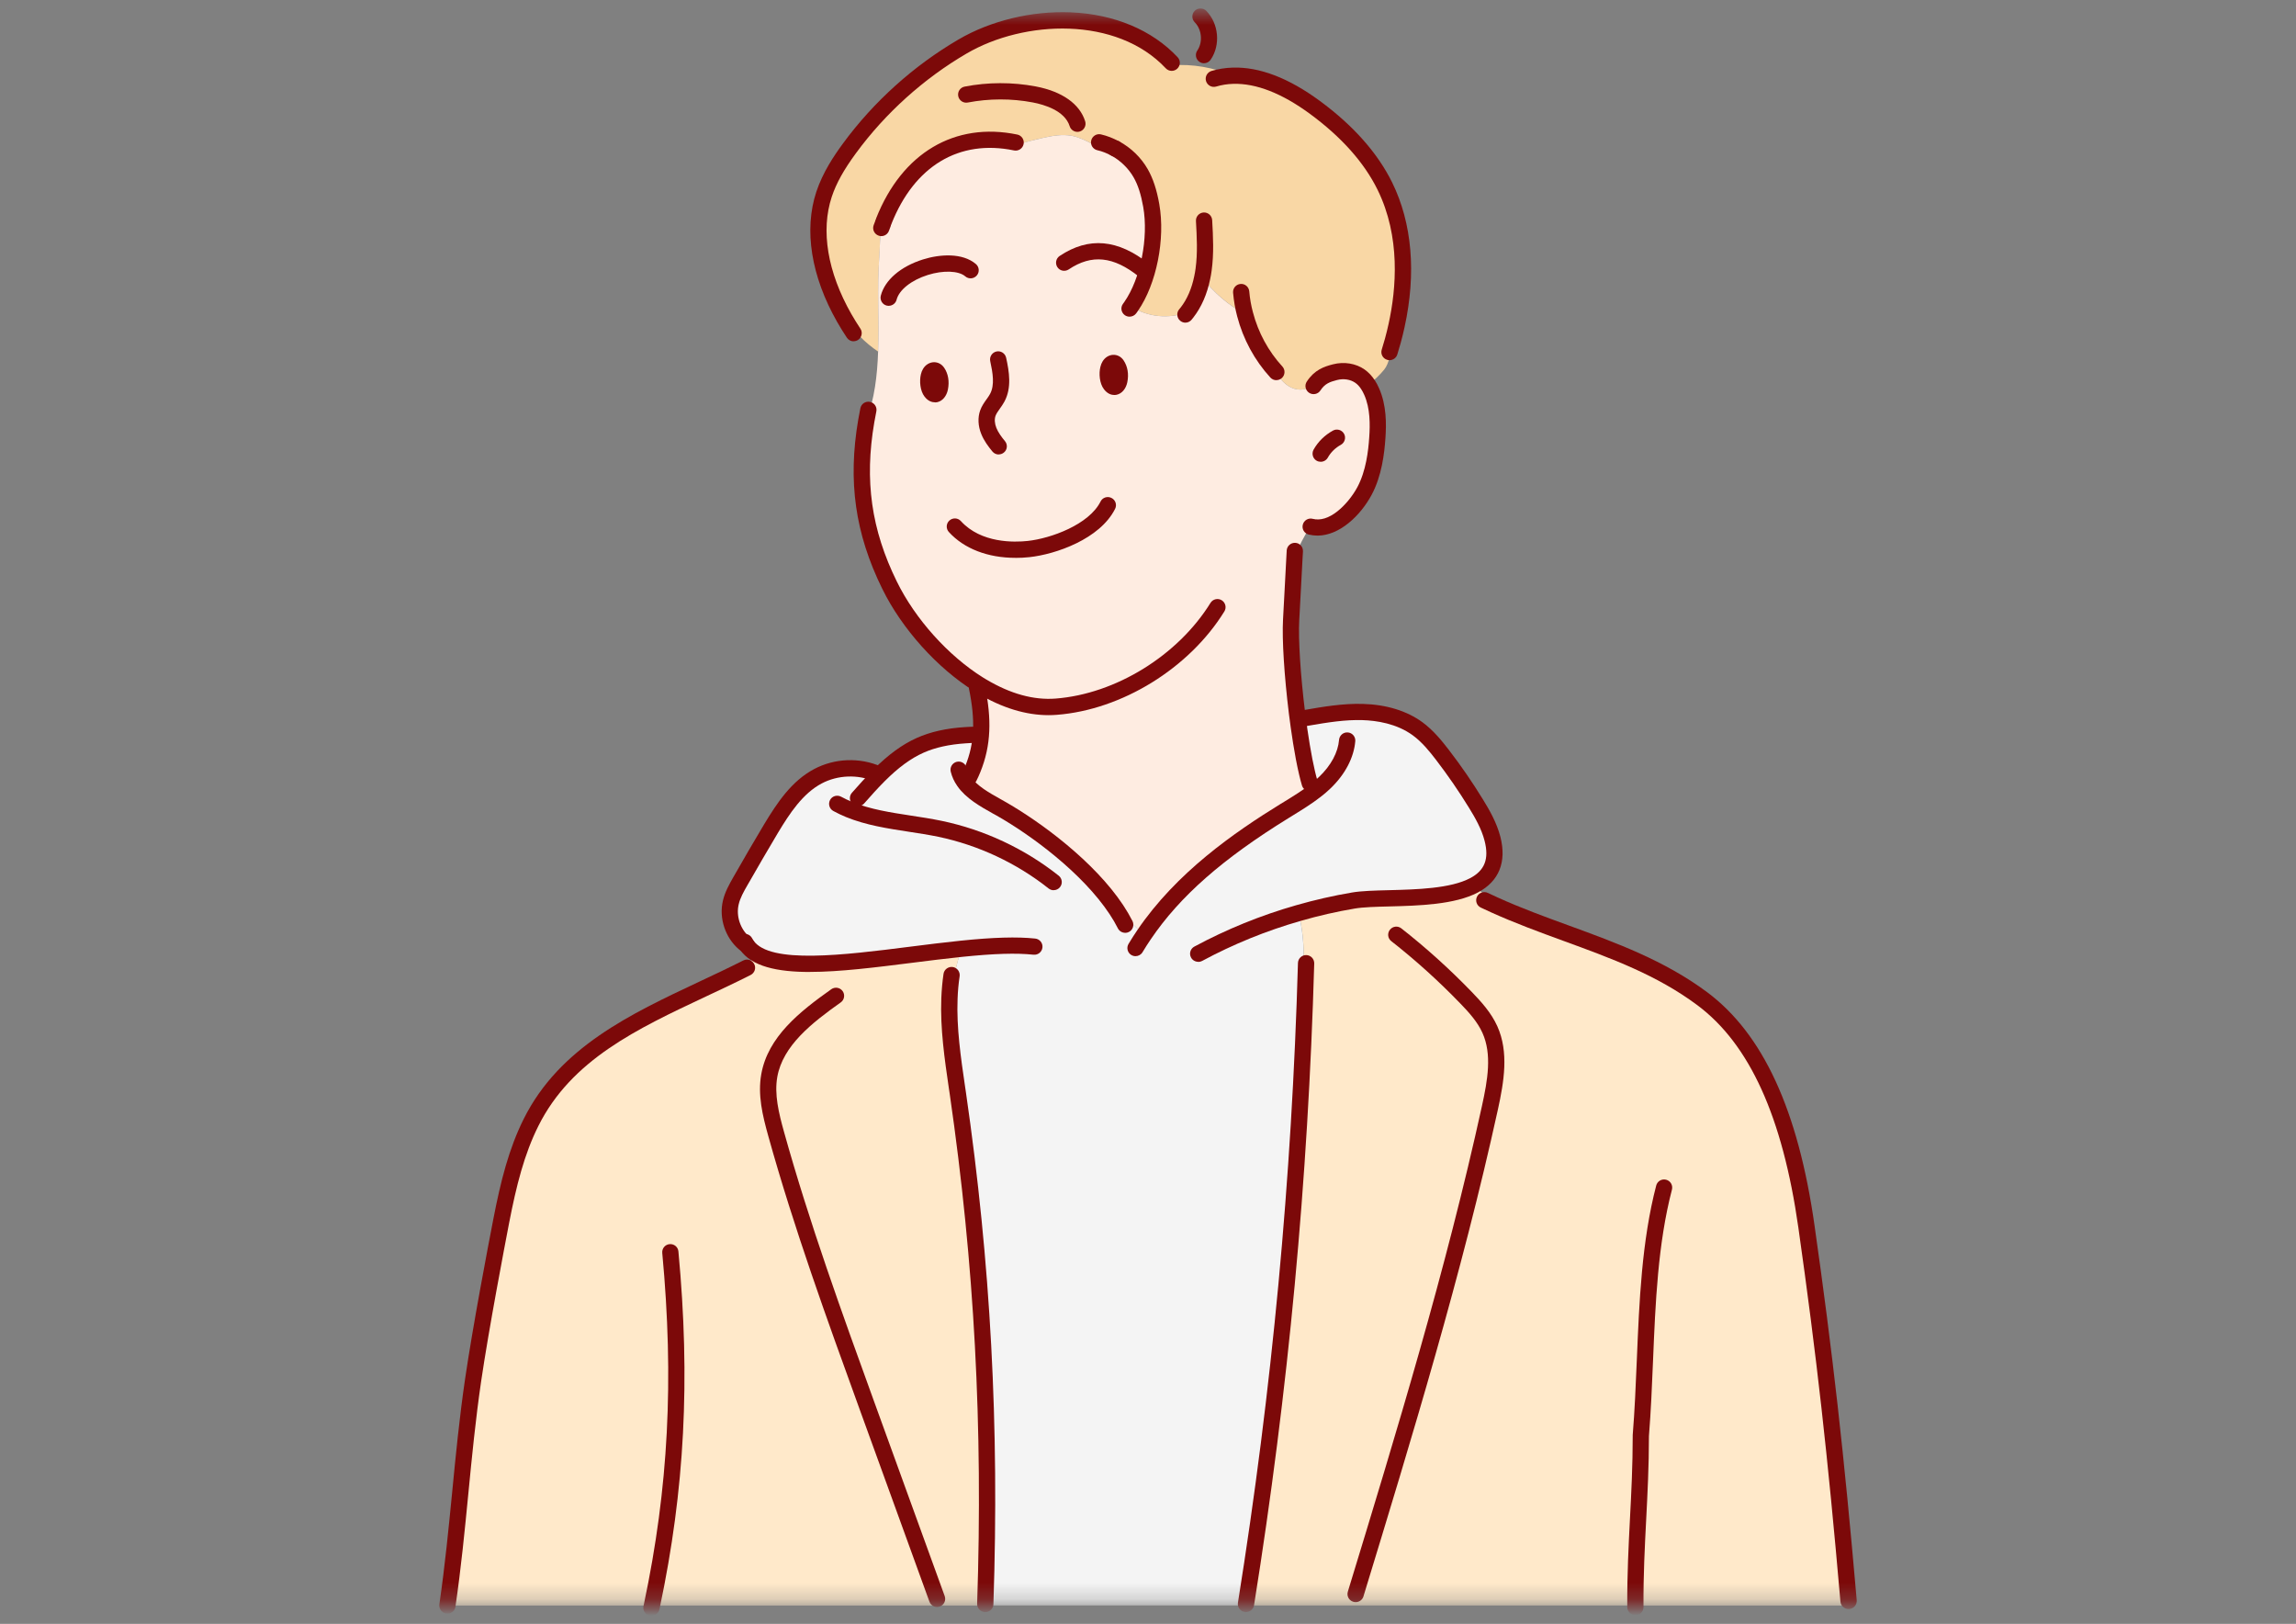 <svg width="140" height="99" viewBox="0 0 140 99" fill="none" xmlns="http://www.w3.org/2000/svg">
<rect x="0" y="0" width="140" height="99" fill="#808080" stroke="none"/>
<g clip-path="url(#clip0_2188_3342)">
<mask id="mask0_2188_3342" style="mask-type:luminance" maskUnits="userSpaceOnUse" x="0" y="0" width="140" height="98">
<path d="M140 0.614H0V97.735H140V0.614Z" fill="white"/>
</mask>
<g mask="url(#mask0_2188_3342)">
<path d="M99.717 97.882H75.97V97.787C78.056 84.738 79.258 71.932 79.636 58.726H79.475C79.531 57.702 79.433 56.669 79.186 55.671V55.658C80.284 55.34 81.401 55.087 82.531 54.897C84.187 54.614 87.925 55.005 89.884 53.971C90.275 54.365 90.702 54.723 91.152 55.044L91.096 55.163C95.344 57.095 99.96 58.037 103.784 60.885C107.954 63.989 109.458 69.957 110.145 74.777C111.315 83.003 111.998 89.325 112.714 97.604V97.886H99.717V97.882Z" fill="#FFE9CA"/>
<path d="M53.829 13.647C53.632 14.25 53.661 15.074 53.619 15.635C53.474 17.545 53.612 19.517 53.547 21.436C52.738 20.895 52.048 20.186 51.536 19.362L51.48 19.392C50.159 17.079 49.42 14.342 50.248 11.845C50.586 10.832 51.164 9.909 51.795 9.047C53.639 6.537 56.001 4.41 58.691 2.839C62.391 0.676 68.252 0.427 71.446 3.83L71.459 3.981C72.724 3.889 74.012 4.115 75.178 4.617C76.942 4.561 78.72 5.473 80.182 6.546C81.923 7.826 83.49 9.407 84.446 11.347C85.728 13.948 85.787 16.987 85.159 19.848C85.057 20.104 84.995 20.429 84.933 20.77C84.814 21.433 84.712 22.155 84.403 22.532C84.118 22.88 83.789 23.198 83.418 23.447C83.287 23.244 83.122 23.063 82.925 22.922C82.495 22.62 81.923 22.552 81.41 22.683C80.898 22.814 80.468 22.968 80.1 23.529C79.833 23.657 79.564 23.756 79.272 23.753C78.775 23.749 78.322 23.428 78.033 23.024C77.954 22.916 77.885 22.801 77.826 22.68C76.916 21.685 76.259 20.465 75.917 19.159C74.909 18.601 74.012 17.833 73.308 16.921C73.151 17.686 72.862 18.424 72.389 19.038C71.278 19.457 69.957 19.336 68.972 18.677C70.092 17.062 70.529 14.428 70.194 12.524C70.076 11.845 69.895 11.166 69.553 10.566C69.189 9.929 68.64 9.401 67.996 9.05C67.543 8.961 66.971 8.961 66.636 8.791C66.235 8.584 65.828 8.374 65.387 8.285C64.796 8.167 64.181 8.272 63.593 8.407C63.048 8.528 62.513 8.672 61.98 8.833L61.934 8.689C58.038 7.882 55.255 10.051 53.895 13.483C53.895 13.483 53.895 13.483 53.895 13.486C53.878 13.525 53.862 13.561 53.849 13.604C53.842 13.62 53.836 13.633 53.832 13.647H53.829Z" fill="#F9D7A5"/>
<path d="M85.156 19.851C85.09 20.163 85.014 20.468 84.929 20.773C84.992 20.432 85.054 20.107 85.156 19.851Z" fill="#FFF6F0"/>
<path d="M53.892 13.483C55.252 10.047 58.034 7.882 61.931 8.689L61.977 8.833C62.509 8.669 63.048 8.528 63.59 8.407C64.178 8.275 64.793 8.167 65.384 8.285C65.824 8.374 66.232 8.584 66.632 8.791C66.968 8.964 67.539 8.964 67.993 9.05C68.637 9.401 69.185 9.929 69.55 10.566C69.892 11.166 70.072 11.845 70.191 12.524C70.526 14.428 70.089 17.062 68.968 18.677C69.954 19.336 71.275 19.457 72.385 19.038C72.858 18.424 73.147 17.686 73.305 16.921C74.008 17.837 74.905 18.604 75.914 19.159C76.256 20.462 76.913 21.685 77.823 22.68C77.882 22.798 77.951 22.913 78.03 23.024C78.319 23.428 78.769 23.749 79.268 23.752C79.561 23.756 79.83 23.654 80.096 23.533C80.461 22.968 80.895 22.817 81.407 22.683C81.916 22.552 82.491 22.62 82.922 22.922C83.119 23.06 83.283 23.244 83.415 23.447C83.503 23.578 83.576 23.723 83.638 23.864C84.026 24.74 84.049 25.731 83.983 26.682C83.907 27.778 83.727 28.943 83.201 29.924C82.62 31.007 81.296 32.451 79.916 32.103L79.899 32.093C79.561 32.624 79.189 33.3 78.93 33.973C78.861 35.249 78.792 36.526 78.726 37.802C78.657 39.046 78.818 41.313 79.081 43.449C79.252 44.824 79.466 46.146 79.692 47.107C79.824 47.399 79.955 47.691 80.086 47.983L80.218 48.19C79.633 48.646 78.989 49.03 78.355 49.42C75.083 51.438 71.906 53.817 69.757 56.983C69.198 56.481 68.663 55.95 68.16 55.392L68.068 55.451C66.442 52.997 63.4 50.638 60.995 49.276C60.193 48.823 59.28 48.354 58.777 47.632C58.928 47.367 59.079 47.101 59.23 46.835L59.319 46.874C59.638 46.1 59.789 45.336 59.825 44.551C59.864 43.695 59.759 42.819 59.565 41.88L59.667 41.72C57.318 40.25 55.304 37.845 54.24 35.676C52.597 32.339 52.216 29.209 52.82 25.669C53.323 24.32 53.494 22.893 53.543 21.429C53.612 19.51 53.471 17.538 53.615 15.628C53.658 15.067 53.629 14.244 53.826 13.64C53.829 13.627 53.836 13.611 53.842 13.597C53.859 13.558 53.872 13.519 53.888 13.479V13.476L53.892 13.483ZM68.252 23.204C68.318 22.883 68.288 22.525 68.101 22.246C67.973 22.059 67.763 22.109 67.654 22.289C67.621 22.345 67.595 22.414 67.579 22.486C67.503 22.791 67.552 23.218 67.713 23.431C67.966 23.762 68.193 23.497 68.255 23.204H68.252ZM57.308 23.651C57.374 23.329 57.348 22.971 57.157 22.693C57.029 22.506 56.819 22.555 56.71 22.735C56.678 22.791 56.651 22.857 56.635 22.932C56.559 23.237 56.608 23.664 56.77 23.877C57.019 24.209 57.249 23.943 57.308 23.651Z" fill="#FEECE1"/>
<path d="M58.619 57.846C53.389 58.381 46.982 59.723 45.533 57.62C45.477 57.581 45.428 57.541 45.379 57.495C44.692 56.901 44.357 55.914 44.564 55.028C44.672 54.555 44.919 54.122 45.162 53.699C45.776 52.626 46.391 51.553 47.028 50.497C47.771 49.263 48.605 47.993 49.877 47.317C50.99 46.727 52.373 46.674 53.53 47.179L53.602 47.265C54.345 46.523 55.153 45.861 56.106 45.434C56.973 45.047 57.916 44.876 58.869 44.817L58.856 44.633C59.096 44.633 59.339 44.601 59.575 44.538L59.825 44.548C59.789 45.329 59.638 46.093 59.319 46.871L59.23 46.832C59.079 47.097 58.928 47.363 58.777 47.629C59.279 48.351 60.193 48.82 60.995 49.273C63.4 50.635 66.442 52.994 68.068 55.448L68.16 55.389C68.663 55.947 69.195 56.478 69.757 56.98C71.906 53.814 75.083 51.435 78.355 49.417C78.989 49.027 79.633 48.643 80.218 48.187L80.086 47.98C79.955 47.688 79.827 47.396 79.692 47.104C79.465 46.143 79.252 44.824 79.081 43.446C79.272 43.564 79.469 43.666 79.676 43.751C80.806 43.554 81.943 43.364 83.089 43.396C84.275 43.429 85.488 43.721 86.447 44.423C87.042 44.86 87.518 45.441 87.968 46.028C88.694 46.976 89.374 47.96 89.999 48.981C90.416 49.657 90.813 50.362 91.007 51.13C91.382 52.593 90.85 53.453 89.88 53.965C87.925 54.998 84.187 54.608 82.528 54.89C81.397 55.08 80.28 55.336 79.18 55.651V55.664C79.429 56.662 79.528 57.696 79.472 58.722H79.633C79.255 71.929 78.053 84.732 75.966 97.781V97.876H60.071V97.781C60.429 87.065 59.94 77.27 58.399 66.659C58.12 64.74 57.811 62.798 57.886 60.865C58.067 59.841 58.31 58.831 58.616 57.837L58.619 57.846Z" fill="#F4F4F4"/>
<path d="M53.893 13.486C53.876 13.525 53.859 13.565 53.846 13.604C53.862 13.561 53.876 13.525 53.893 13.486Z" fill="#FEECE1"/>
<path d="M45.533 57.62C46.982 59.723 53.389 58.381 58.619 57.846C58.314 58.84 58.071 59.851 57.89 60.875C57.814 62.804 58.123 64.746 58.402 66.669C59.94 77.277 60.433 87.074 60.075 97.79V97.886H27.381L27.282 97.873C27.966 93.187 28.163 88.82 28.85 84.135C29.254 81.385 30.029 77.195 30.558 74.465C30.959 72.395 31.442 70.314 32.385 68.425C34.931 63.332 40.461 61.567 45.546 58.998L45.829 59.008C45.836 58.906 45.829 58.804 45.816 58.703C45.76 58.276 45.586 57.879 45.379 57.498C45.428 57.544 45.481 57.584 45.533 57.623V57.62Z" fill="#FFE9CA"/>
<path d="M57.006 24.527C56.839 24.527 56.592 24.464 56.375 24.179C56.099 23.821 56.056 23.224 56.152 22.82C56.181 22.696 56.224 22.584 56.283 22.489C56.428 22.243 56.674 22.092 56.937 22.082C57.187 22.076 57.42 22.197 57.571 22.42C57.818 22.781 57.9 23.257 57.798 23.756C57.716 24.153 57.473 24.445 57.157 24.517C57.121 24.523 57.069 24.533 57.009 24.533L57.006 24.527Z" fill="#7C0909"/>
<path d="M67.947 24.081C67.779 24.081 67.533 24.018 67.316 23.733C67.04 23.372 66.997 22.775 67.096 22.371C67.125 22.246 67.171 22.135 67.227 22.04C67.372 21.794 67.615 21.643 67.874 21.633C68.127 21.623 68.357 21.744 68.508 21.964C68.758 22.332 68.84 22.808 68.738 23.303C68.656 23.703 68.41 23.992 68.098 24.064C68.062 24.071 68.012 24.081 67.95 24.081H67.947Z" fill="#7C0909"/>
<path d="M60.899 27.709C60.755 27.709 60.614 27.647 60.515 27.529C60.262 27.221 60.002 26.879 59.835 26.463C59.634 25.971 59.611 25.459 59.766 25.022C59.861 24.753 60.019 24.533 60.157 24.34C60.239 24.225 60.315 24.12 60.37 24.015C60.663 23.47 60.535 22.732 60.38 22.02C60.321 21.754 60.492 21.488 60.758 21.429C61.024 21.37 61.29 21.541 61.349 21.807C61.537 22.657 61.698 23.638 61.248 24.478C61.162 24.638 61.064 24.776 60.968 24.911C60.857 25.065 60.755 25.212 60.702 25.354C60.63 25.557 60.65 25.826 60.755 26.089C60.873 26.381 61.077 26.65 61.28 26.896C61.455 27.106 61.425 27.421 61.211 27.591C61.119 27.667 61.008 27.703 60.896 27.703L60.899 27.709Z" fill="#7C0909"/>
<path d="M54.19 18.647C54.151 18.647 54.108 18.64 54.066 18.631C53.799 18.562 53.642 18.293 53.707 18.027C53.954 17.072 54.913 16.249 56.273 15.819C57.302 15.494 58.688 15.399 59.506 16.098C59.713 16.275 59.739 16.59 59.559 16.797C59.381 17.003 59.066 17.029 58.859 16.849C58.455 16.501 57.512 16.468 56.572 16.764C55.57 17.079 54.824 17.673 54.67 18.273C54.614 18.496 54.41 18.644 54.19 18.644V18.647Z" fill="#7C0909"/>
<path d="M69.76 16.977C69.652 16.977 69.54 16.941 69.451 16.869C67.894 15.622 66.57 15.484 65.164 16.426C64.937 16.577 64.628 16.518 64.477 16.291C64.326 16.065 64.385 15.756 64.612 15.605C66.389 14.418 68.177 14.578 70.072 16.098C70.286 16.268 70.319 16.58 70.148 16.793C70.049 16.915 69.905 16.98 69.76 16.98V16.977Z" fill="#7C0909"/>
<path d="M61.911 34.009C60.236 34.009 58.787 33.455 57.857 32.434C57.673 32.231 57.686 31.919 57.89 31.735C58.094 31.552 58.406 31.565 58.59 31.768C59.825 33.127 61.852 33.067 62.664 32.979C64.086 32.825 66.406 31.978 67.106 30.577C67.227 30.331 67.526 30.233 67.772 30.357C68.019 30.479 68.118 30.777 67.993 31.023C67.069 32.867 64.362 33.796 62.769 33.967C62.476 33.999 62.191 34.012 61.908 34.012L61.911 34.009Z" fill="#7C0909"/>
<path d="M65.696 8.039C65.486 8.039 65.289 7.905 65.223 7.691C64.927 6.75 63.685 6.379 62.969 6.244C61.675 5.998 60.305 6.002 59.01 6.251C58.741 6.303 58.481 6.126 58.429 5.861C58.376 5.591 58.55 5.332 58.82 5.28C60.239 5.004 61.737 5.001 63.156 5.27C64.766 5.578 65.837 6.333 66.169 7.396C66.251 7.659 66.103 7.934 65.844 8.016C65.795 8.033 65.745 8.039 65.696 8.039Z" fill="#7C0909"/>
<path d="M53.737 14.395C53.681 14.395 53.625 14.385 53.573 14.365C53.313 14.273 53.178 13.991 53.27 13.732C53.303 13.643 53.336 13.552 53.372 13.463C53.471 13.207 53.76 13.082 54.016 13.184C54.273 13.282 54.397 13.571 54.296 13.827C54.266 13.906 54.236 13.985 54.207 14.063C54.135 14.267 53.944 14.395 53.74 14.395H53.737Z" fill="#7C0909"/>
<path d="M53.891 13.978C53.832 13.978 53.77 13.968 53.707 13.942C53.451 13.84 53.33 13.555 53.428 13.299C55.005 9.319 58.222 7.416 62.029 8.203C62.299 8.259 62.47 8.522 62.414 8.787C62.358 9.056 62.095 9.227 61.829 9.171C58.481 8.479 55.754 10.116 54.351 13.663C54.276 13.857 54.089 13.975 53.891 13.975V13.978Z" fill="#7C0909"/>
<path d="M68.873 19.306C68.771 19.306 68.669 19.274 68.581 19.211C68.361 19.047 68.311 18.742 68.476 18.522C68.505 18.483 68.528 18.45 68.551 18.417C68.555 18.411 68.561 18.404 68.564 18.398C69.547 16.983 70.04 14.496 69.708 12.613C69.573 11.848 69.389 11.278 69.123 10.812C68.811 10.267 68.328 9.795 67.759 9.483C67.52 9.352 67.431 9.05 67.562 8.81C67.694 8.571 67.996 8.482 68.236 8.613C68.972 9.017 69.58 9.604 69.987 10.319C70.309 10.887 70.532 11.56 70.687 12.439C71.065 14.578 70.519 17.315 69.389 18.949C69.353 19.008 69.313 19.057 69.281 19.103C69.182 19.234 69.031 19.306 68.876 19.306H68.873Z" fill="#7C0909"/>
<path d="M67.993 9.545C67.91 9.545 67.828 9.526 67.753 9.483C67.483 9.335 67.201 9.224 66.908 9.158C66.642 9.096 66.475 8.83 66.537 8.564C66.6 8.298 66.866 8.131 67.132 8.193C67.513 8.282 67.881 8.426 68.229 8.617C68.469 8.748 68.558 9.05 68.423 9.289C68.331 9.453 68.163 9.545 67.989 9.545H67.993Z" fill="#7C0909"/>
<path d="M72.28 19.671C72.168 19.671 72.06 19.635 71.968 19.559C71.754 19.385 71.725 19.074 71.896 18.864C71.929 18.821 71.965 18.782 71.998 18.739C72.389 18.234 72.668 17.587 72.822 16.826C72.855 16.672 72.882 16.521 72.901 16.373C73.033 15.418 72.977 14.431 72.924 13.476C72.908 13.204 73.118 12.971 73.391 12.954C73.667 12.941 73.897 13.148 73.913 13.42C73.969 14.421 74.025 15.458 73.88 16.501C73.857 16.672 73.828 16.849 73.788 17.026C73.601 17.932 73.263 18.713 72.776 19.343C72.737 19.392 72.698 19.441 72.661 19.487C72.563 19.608 72.421 19.671 72.277 19.671H72.28Z" fill="#7C0909"/>
<path d="M77.826 23.178C77.691 23.178 77.557 23.122 77.461 23.017C76.502 21.971 75.802 20.681 75.438 19.287C75.313 18.818 75.231 18.332 75.188 17.846C75.165 17.574 75.365 17.335 75.638 17.312C75.911 17.285 76.15 17.489 76.174 17.761C76.21 18.191 76.285 18.617 76.397 19.034C76.719 20.271 77.34 21.416 78.194 22.345C78.378 22.545 78.365 22.86 78.165 23.044C78.069 23.129 77.951 23.175 77.829 23.175L77.826 23.178Z" fill="#7C0909"/>
<path d="M84.725 21.958C84.676 21.958 84.627 21.951 84.578 21.935C84.315 21.853 84.17 21.577 84.252 21.315C84.328 21.072 84.39 20.852 84.45 20.642C84.535 20.334 84.607 20.032 84.67 19.746C85.143 17.597 85.409 14.434 83.996 11.566C83.181 9.909 81.795 8.354 79.883 6.947C78.168 5.687 76.591 5.07 75.191 5.112C74.833 5.122 74.485 5.178 74.156 5.277C73.893 5.355 73.617 5.204 73.538 4.942C73.46 4.679 73.611 4.404 73.874 4.325C74.284 4.204 74.718 4.135 75.162 4.122C76.788 4.069 78.575 4.752 80.474 6.149C82.518 7.652 84.003 9.329 84.89 11.13C86.105 13.604 86.368 16.655 85.642 19.956C85.576 20.261 85.498 20.58 85.409 20.904C85.35 21.124 85.281 21.357 85.202 21.61C85.136 21.823 84.939 21.958 84.729 21.958H84.725Z" fill="#7C0909"/>
<path d="M73.417 3.856C73.322 3.856 73.223 3.83 73.138 3.77C72.911 3.616 72.852 3.308 73.006 3.081C73.355 2.57 73.285 1.795 72.849 1.356C72.655 1.162 72.658 0.847 72.852 0.657C73.046 0.466 73.361 0.466 73.552 0.66C74.314 1.434 74.436 2.744 73.821 3.639C73.726 3.78 73.568 3.856 73.41 3.856H73.417Z" fill="#7C0909"/>
<path d="M63.938 43.6C62.549 43.6 61.1 43.157 59.628 42.278L59.611 42.268C59.542 42.225 59.474 42.186 59.404 42.14C57.141 40.726 54.992 38.334 53.796 35.896C52.14 32.529 51.69 29.35 52.331 25.587C52.367 25.37 52.41 25.14 52.462 24.888C52.515 24.619 52.778 24.445 53.047 24.5C53.316 24.556 53.491 24.816 53.435 25.085C53.386 25.324 53.346 25.544 53.31 25.751C52.702 29.297 53.129 32.293 54.687 35.459C55.807 37.74 57.818 39.977 59.933 41.3C59.999 41.339 60.062 41.379 60.127 41.418L60.14 41.425C61.609 42.3 63.028 42.691 64.362 42.589C68.032 42.307 71.827 39.961 73.811 36.755C73.956 36.523 74.261 36.45 74.495 36.595C74.728 36.739 74.8 37.044 74.656 37.277C72.513 40.742 68.407 43.275 64.438 43.58C64.273 43.593 64.106 43.6 63.938 43.6Z" fill="#7C0909"/>
<path d="M80.336 32.654C80.159 32.654 79.978 32.631 79.797 32.589C79.531 32.52 79.37 32.251 79.439 31.988C79.505 31.722 79.778 31.561 80.04 31.63C80.507 31.748 81.016 31.594 81.555 31.168C82.012 30.807 82.465 30.259 82.767 29.698C83.296 28.707 83.434 27.49 83.49 26.656C83.543 25.892 83.556 24.907 83.185 24.071C83.129 23.943 83.066 23.828 83.001 23.726C82.892 23.559 82.771 23.428 82.636 23.336C82.34 23.129 81.926 23.067 81.529 23.168C81.092 23.28 80.786 23.385 80.513 23.805C80.362 24.035 80.057 24.097 79.827 23.949C79.597 23.798 79.531 23.493 79.682 23.264C80.149 22.552 80.727 22.351 81.282 22.21C81.959 22.036 82.675 22.155 83.204 22.525C83.441 22.693 83.651 22.913 83.829 23.185C83.924 23.329 84.013 23.493 84.091 23.674C84.548 24.707 84.538 25.849 84.476 26.725C84.413 27.647 84.256 29.009 83.638 30.164C82.955 31.437 81.68 32.654 80.333 32.654H80.336Z" fill="#7C0909"/>
<path d="M80.53 28.152C80.448 28.152 80.366 28.133 80.287 28.09C80.047 27.956 79.965 27.654 80.096 27.414C80.372 26.922 80.783 26.522 81.282 26.249C81.522 26.118 81.825 26.21 81.956 26.45C82.087 26.689 81.995 26.991 81.755 27.122C81.427 27.299 81.144 27.575 80.964 27.9C80.872 28.061 80.704 28.152 80.53 28.152Z" fill="#7C0909"/>
<path d="M79.86 48.236C79.646 48.236 79.449 48.098 79.387 47.882C79.328 47.681 79.268 47.458 79.213 47.219C78.936 46.044 78.723 44.555 78.591 43.511C78.306 41.185 78.168 38.987 78.233 37.776L78.332 35.932C78.368 35.272 78.404 34.61 78.437 33.95C78.444 33.825 78.45 33.704 78.457 33.583V33.563C78.473 33.291 78.703 33.081 78.979 33.094C79.252 33.107 79.462 33.34 79.449 33.612V33.632C79.442 33.757 79.436 33.881 79.426 34.006C79.39 34.662 79.357 35.322 79.321 35.984L79.222 37.828C79.16 38.97 79.298 41.152 79.574 43.39C79.755 44.83 79.968 46.11 80.175 46.992C80.228 47.216 80.28 47.419 80.333 47.596C80.412 47.859 80.264 48.134 80.001 48.213C79.955 48.226 79.906 48.233 79.856 48.233L79.86 48.236Z" fill="#7C0909"/>
<path d="M59.092 47.878C59.02 47.878 58.944 47.862 58.872 47.826C58.626 47.704 58.527 47.406 58.649 47.163C58.728 47.002 58.8 46.845 58.862 46.691C59.145 45.998 59.299 45.293 59.332 44.532C59.365 43.78 59.286 42.97 59.083 41.985C59.027 41.716 59.201 41.457 59.467 41.401C59.736 41.346 59.996 41.52 60.052 41.785C60.272 42.855 60.357 43.741 60.321 44.578C60.282 45.454 60.104 46.267 59.779 47.065C59.71 47.239 59.628 47.422 59.536 47.603C59.45 47.777 59.273 47.878 59.092 47.878Z" fill="#7C0909"/>
<path d="M52.051 20.809C51.891 20.809 51.733 20.73 51.638 20.586C51.427 20.268 51.23 19.95 51.05 19.635C49.456 16.839 49.006 14.017 49.778 11.688C50.169 10.51 50.849 9.499 51.398 8.751C53.27 6.198 55.708 4.007 58.442 2.409C60.407 1.26 62.9 0.657 65.279 0.752C67.93 0.857 70.25 1.828 71.807 3.488C71.994 3.688 71.984 4 71.784 4.187C71.584 4.374 71.272 4.364 71.084 4.164C68.091 0.975 62.45 1.211 58.941 3.262C56.323 4.791 53.99 6.891 52.196 9.335C51.444 10.359 50.99 11.179 50.718 11.996C50.034 14.057 50.458 16.593 51.91 19.142C52.078 19.438 52.265 19.736 52.462 20.035C52.613 20.261 52.551 20.57 52.324 20.721C52.239 20.776 52.144 20.803 52.051 20.803V20.809Z" fill="#7C0909"/>
<path d="M52.318 49.155C52.2 49.155 52.084 49.115 51.989 49.03C51.785 48.85 51.766 48.535 51.947 48.331C52.4 47.819 52.811 47.36 53.251 46.92C54.171 46.002 55.012 45.388 55.902 44.988C56.733 44.617 57.696 44.4 58.836 44.328C59.036 44.315 59.243 44.305 59.47 44.302H59.48C59.749 44.302 59.973 44.519 59.976 44.788C59.979 45.06 59.763 45.286 59.49 45.29C59.283 45.293 59.092 45.303 58.908 45.316C57.88 45.382 57.032 45.569 56.31 45.89C55.534 46.238 54.785 46.786 53.954 47.616C53.533 48.036 53.133 48.482 52.692 48.984C52.594 49.096 52.459 49.151 52.321 49.151L52.318 49.155Z" fill="#7C0909"/>
<path d="M45.54 58.122C45.435 58.122 45.326 58.089 45.237 58.02C45.172 57.974 45.109 57.922 45.044 57.866C44.222 57.161 43.831 55.973 44.078 54.92C44.203 54.375 44.469 53.912 44.725 53.459L44.778 53.368C45.366 52.341 45.977 51.278 46.598 50.247C47.383 48.948 48.263 47.616 49.64 46.887C50.895 46.221 52.423 46.162 53.724 46.733C53.974 46.842 54.089 47.133 53.98 47.386C53.872 47.636 53.579 47.75 53.326 47.642C52.314 47.199 51.079 47.245 50.103 47.764C48.95 48.374 48.158 49.578 47.445 50.759C46.831 51.783 46.223 52.839 45.635 53.863L45.583 53.952C45.349 54.358 45.132 54.742 45.04 55.143C44.876 55.848 45.139 56.642 45.697 57.124C45.74 57.164 45.776 57.193 45.812 57.216C45.819 57.22 45.826 57.226 45.832 57.233C45.852 57.249 45.875 57.266 45.891 57.285C46.082 57.482 46.075 57.797 45.878 57.984C45.783 58.076 45.658 58.122 45.533 58.122H45.54Z" fill="#7C0909"/>
<path d="M64.247 54.273C64.139 54.273 64.03 54.237 63.938 54.165C61.983 52.616 59.657 51.527 57.216 51.015C56.628 50.894 56.007 50.798 55.409 50.707C54.128 50.51 52.804 50.31 51.578 49.808C51.309 49.696 51.059 49.578 50.813 49.443C50.573 49.312 50.484 49.014 50.613 48.771C50.741 48.528 51.043 48.443 51.286 48.571C51.503 48.689 51.72 48.791 51.956 48.889C53.07 49.345 54.279 49.529 55.56 49.726C56.172 49.818 56.802 49.916 57.42 50.044C60.012 50.585 62.48 51.74 64.556 53.387C64.77 53.558 64.806 53.87 64.635 54.083C64.536 54.208 64.392 54.27 64.247 54.27V54.273Z" fill="#7C0909"/>
<path d="M68.607 56.869C68.426 56.869 68.249 56.767 68.163 56.596C68.022 56.314 67.851 56.022 67.657 55.73C66.005 53.236 62.904 50.93 60.752 49.712L60.544 49.598C59.772 49.164 58.895 48.676 58.373 47.921C58.182 47.649 58.048 47.357 57.972 47.045C57.906 46.779 58.071 46.51 58.337 46.444C58.603 46.379 58.872 46.543 58.938 46.809C58.984 47.002 59.066 47.179 59.188 47.353C59.582 47.921 60.318 48.334 61.031 48.731L61.241 48.85C63.488 50.123 66.734 52.541 68.486 55.182C68.702 55.507 68.893 55.835 69.054 56.153C69.175 56.399 69.077 56.695 68.834 56.819C68.761 56.855 68.686 56.872 68.614 56.872L68.607 56.869Z" fill="#7C0909"/>
<path d="M69.238 58.293C69.152 58.293 69.064 58.27 68.985 58.224C68.748 58.083 68.673 57.777 68.814 57.544C68.991 57.249 69.169 56.97 69.346 56.711C71.735 53.187 75.276 50.743 78.092 49.007L78.325 48.866C78.864 48.535 79.419 48.193 79.912 47.809C80.1 47.665 80.27 47.517 80.438 47.357C81.157 46.671 81.588 45.87 81.65 45.106C81.673 44.834 81.913 44.63 82.186 44.653C82.459 44.676 82.662 44.916 82.639 45.188C82.554 46.195 82.015 47.219 81.121 48.072C80.931 48.256 80.734 48.423 80.52 48.587C79.985 49.004 79.403 49.361 78.844 49.706L78.615 49.847C74.554 52.35 71.948 54.637 70.168 57.266C70 57.512 69.832 57.774 69.665 58.053C69.573 58.207 69.409 58.293 69.238 58.293Z" fill="#7C0909"/>
<path d="M49.387 59.257C47.389 59.257 45.832 58.923 45.126 57.902C45.07 57.823 45.021 57.738 44.975 57.646C44.853 57.4 44.958 57.105 45.201 56.983C45.448 56.862 45.743 56.967 45.865 57.21C45.888 57.252 45.911 57.295 45.937 57.334C46.943 58.795 51.49 58.224 55.498 57.715C56.517 57.587 57.571 57.453 58.567 57.351C60.568 57.144 62.016 57.102 63.124 57.22C63.396 57.249 63.593 57.492 63.564 57.764C63.534 58.037 63.291 58.233 63.018 58.204C61.983 58.092 60.604 58.135 58.672 58.335C57.686 58.437 56.638 58.568 55.626 58.696C53.386 58.978 51.204 59.254 49.387 59.254V59.257Z" fill="#7C0909"/>
<path d="M73.062 58.637C72.885 58.637 72.714 58.542 72.625 58.378C72.494 58.138 72.586 57.837 72.826 57.709C74.79 56.652 76.88 55.802 79.045 55.185C80.155 54.867 81.299 54.605 82.445 54.411C83.027 54.313 83.802 54.293 84.703 54.27C86.368 54.227 88.441 54.175 89.647 53.535C90.534 53.066 90.807 52.364 90.524 51.261C90.337 50.526 89.936 49.837 89.575 49.25C88.96 48.249 88.287 47.271 87.574 46.34C87.183 45.828 86.716 45.247 86.151 44.834C85.162 44.108 83.93 43.928 83.073 43.902C82.022 43.872 80.996 44.033 79.764 44.246C79.718 44.256 79.672 44.263 79.626 44.273C79.354 44.315 79.101 44.131 79.058 43.862C79.015 43.593 79.199 43.337 79.469 43.295C79.505 43.288 79.541 43.282 79.577 43.275C79.58 43.275 79.584 43.275 79.59 43.275C80.606 43.098 81.867 42.878 83.102 42.914C84.535 42.953 85.793 43.341 86.74 44.036C87.406 44.528 87.925 45.172 88.359 45.736C89.095 46.694 89.788 47.701 90.419 48.731C90.82 49.381 91.263 50.149 91.487 51.018C91.878 52.554 91.405 53.729 90.114 54.411C88.701 55.156 86.5 55.215 84.729 55.261C83.904 55.281 83.125 55.303 82.613 55.389C81.502 55.576 80.395 55.828 79.321 56.14C77.225 56.737 75.201 57.561 73.299 58.585C73.223 58.624 73.144 58.644 73.065 58.644L73.062 58.637Z" fill="#7C0909"/>
<path d="M27.282 98.374C27.01 98.374 26.786 98.151 26.786 97.879C26.786 97.853 26.786 97.82 26.793 97.794C27.131 95.467 27.355 93.18 27.572 90.966C27.788 88.731 28.015 86.418 28.36 84.059C28.833 80.83 29.789 75.827 30.072 74.37C30.532 71.991 31.028 70.029 31.941 68.201C34.116 63.854 38.443 61.82 42.626 59.854C43.513 59.438 44.433 59.005 45.323 58.555C45.566 58.43 45.865 58.529 45.99 58.775C46.115 59.018 46.016 59.316 45.77 59.441C44.87 59.897 43.943 60.33 43.049 60.75C38.834 62.732 34.849 64.602 32.828 68.644C31.964 70.374 31.491 72.257 31.044 74.557C30.765 76.007 29.812 80.995 29.339 84.203C28.997 86.54 28.774 88.84 28.557 91.061C28.34 93.289 28.117 95.592 27.772 97.941C27.772 97.941 27.772 97.948 27.772 97.954C27.736 98.194 27.529 98.378 27.282 98.378V98.374Z" fill="#7C0909"/>
<path d="M60.078 98.283C60.078 98.283 60.068 98.283 60.062 98.283C59.789 98.273 59.572 98.043 59.582 97.771C59.943 86.937 59.414 77.077 57.916 66.738L57.86 66.367C57.597 64.566 57.325 62.706 57.397 60.855C57.417 60.343 57.463 59.845 57.532 59.372C57.571 59.103 57.824 58.916 58.097 58.955C58.366 58.995 58.553 59.247 58.514 59.52C58.448 59.956 58.406 60.419 58.389 60.895C58.32 62.653 58.586 64.471 58.843 66.226L58.898 66.597C60.407 76.995 60.939 86.91 60.574 97.804C60.564 98.073 60.344 98.283 60.078 98.283Z" fill="#7C0909"/>
<path d="M39.724 98.512C39.688 98.512 39.652 98.509 39.616 98.499C39.35 98.44 39.179 98.174 39.238 97.909L39.251 97.85C39.258 97.823 39.261 97.8 39.268 97.774C40.763 90.703 41.104 84.108 40.382 76.388C40.355 76.115 40.556 75.873 40.828 75.85C41.101 75.823 41.344 76.024 41.367 76.296C42.1 84.118 41.752 90.808 40.237 97.984L40.224 98.046C40.217 98.073 40.214 98.096 40.208 98.122C40.155 98.352 39.951 98.509 39.724 98.509V98.512Z" fill="#7C0909"/>
<path d="M57.138 97.971C56.934 97.971 56.743 97.846 56.671 97.643C55.958 95.677 55.245 93.712 54.532 91.747C53.819 89.781 53.106 87.816 52.393 85.854L52.374 85.801C50.425 80.427 48.408 74.869 46.847 69.261C46.493 67.992 46.194 66.748 46.42 65.481C46.828 63.208 48.753 61.679 50.691 60.307C50.915 60.15 51.224 60.202 51.381 60.425C51.539 60.648 51.486 60.957 51.263 61.114C49.492 62.368 47.734 63.752 47.396 65.655C47.209 66.715 47.481 67.841 47.803 68.996C49.354 74.567 51.365 80.109 53.307 85.467L53.326 85.519C54.039 87.485 54.752 89.45 55.465 91.415C56.178 93.381 56.891 95.346 57.604 97.308C57.696 97.564 57.565 97.85 57.308 97.942C57.252 97.961 57.197 97.971 57.141 97.971H57.138Z" fill="#7C0909"/>
<path d="M112.714 98.096C112.461 98.096 112.244 97.902 112.221 97.643C111.449 88.745 110.753 82.563 109.656 74.842C108.696 68.087 106.679 63.651 103.492 61.278C101.021 59.438 98.258 58.43 95.331 57.361C93.866 56.826 92.351 56.271 90.892 55.609C90.708 55.527 90.511 55.435 90.291 55.33C90.045 55.212 89.939 54.916 90.061 54.667C90.179 54.421 90.475 54.319 90.725 54.437C90.938 54.539 91.126 54.627 91.303 54.706C92.729 55.356 94.224 55.901 95.673 56.429C98.537 57.475 101.498 58.558 104.087 60.484C107.497 63.024 109.642 67.673 110.641 74.705C111.742 82.445 112.442 88.636 113.214 97.558C113.237 97.83 113.036 98.069 112.764 98.092C112.75 98.092 112.734 98.092 112.721 98.092L112.714 98.096Z" fill="#7C0909"/>
<path d="M75.973 98.283C75.947 98.283 75.92 98.283 75.894 98.276C75.625 98.234 75.441 97.978 75.484 97.709C77.57 84.666 78.766 71.909 79.144 58.709C79.15 58.437 79.383 58.217 79.653 58.227C79.925 58.234 80.142 58.463 80.136 58.736C79.758 71.978 78.559 84.774 76.466 97.863C76.426 98.106 76.216 98.279 75.976 98.279L75.973 98.283Z" fill="#7C0909"/>
<path d="M82.659 97.676C82.61 97.676 82.564 97.669 82.514 97.653C82.251 97.574 82.104 97.295 82.186 97.036L82.196 97C85.136 87.37 88.175 77.412 90.363 67.427C90.715 65.823 90.981 64.277 90.393 62.968C90.087 62.289 89.555 61.705 89.033 61.167C87.725 59.812 86.312 58.535 84.834 57.377C84.617 57.21 84.581 56.898 84.752 56.681C84.923 56.465 85.231 56.429 85.448 56.599C86.96 57.784 88.405 59.09 89.749 60.481C90.331 61.085 90.928 61.741 91.3 62.565C92.013 64.146 91.707 65.941 91.336 67.64C89.138 77.664 86.092 87.642 83.148 97.288L83.139 97.325C83.073 97.538 82.876 97.676 82.665 97.676H82.659Z" fill="#7C0909"/>
<path d="M99.72 98.47C99.448 98.47 99.224 98.247 99.224 97.974V97.882C99.214 95.963 99.303 94.247 99.388 92.587C99.471 90.999 99.556 89.355 99.556 87.527C99.556 87.514 99.556 87.501 99.556 87.488C99.677 86.001 99.743 84.43 99.806 82.914C99.954 79.351 100.105 75.666 100.988 72.277C101.057 72.011 101.327 71.853 101.593 71.922C101.859 71.991 102.017 72.26 101.948 72.526C101.09 75.814 100.939 79.443 100.795 82.953C100.732 84.476 100.666 86.047 100.545 87.55C100.545 89.394 100.459 91.045 100.377 92.642C100.292 94.29 100.203 95.993 100.213 97.882V97.978C100.213 98.25 99.99 98.473 99.717 98.473L99.72 98.47Z" fill="#7C0909"/>
</g>
</g>
<defs>
<clipPath id="clip0_2188_3342">
<rect width="140" height="98" fill="white" transform="translate(0 0.512)"/>
</clipPath>
</defs>
</svg>
